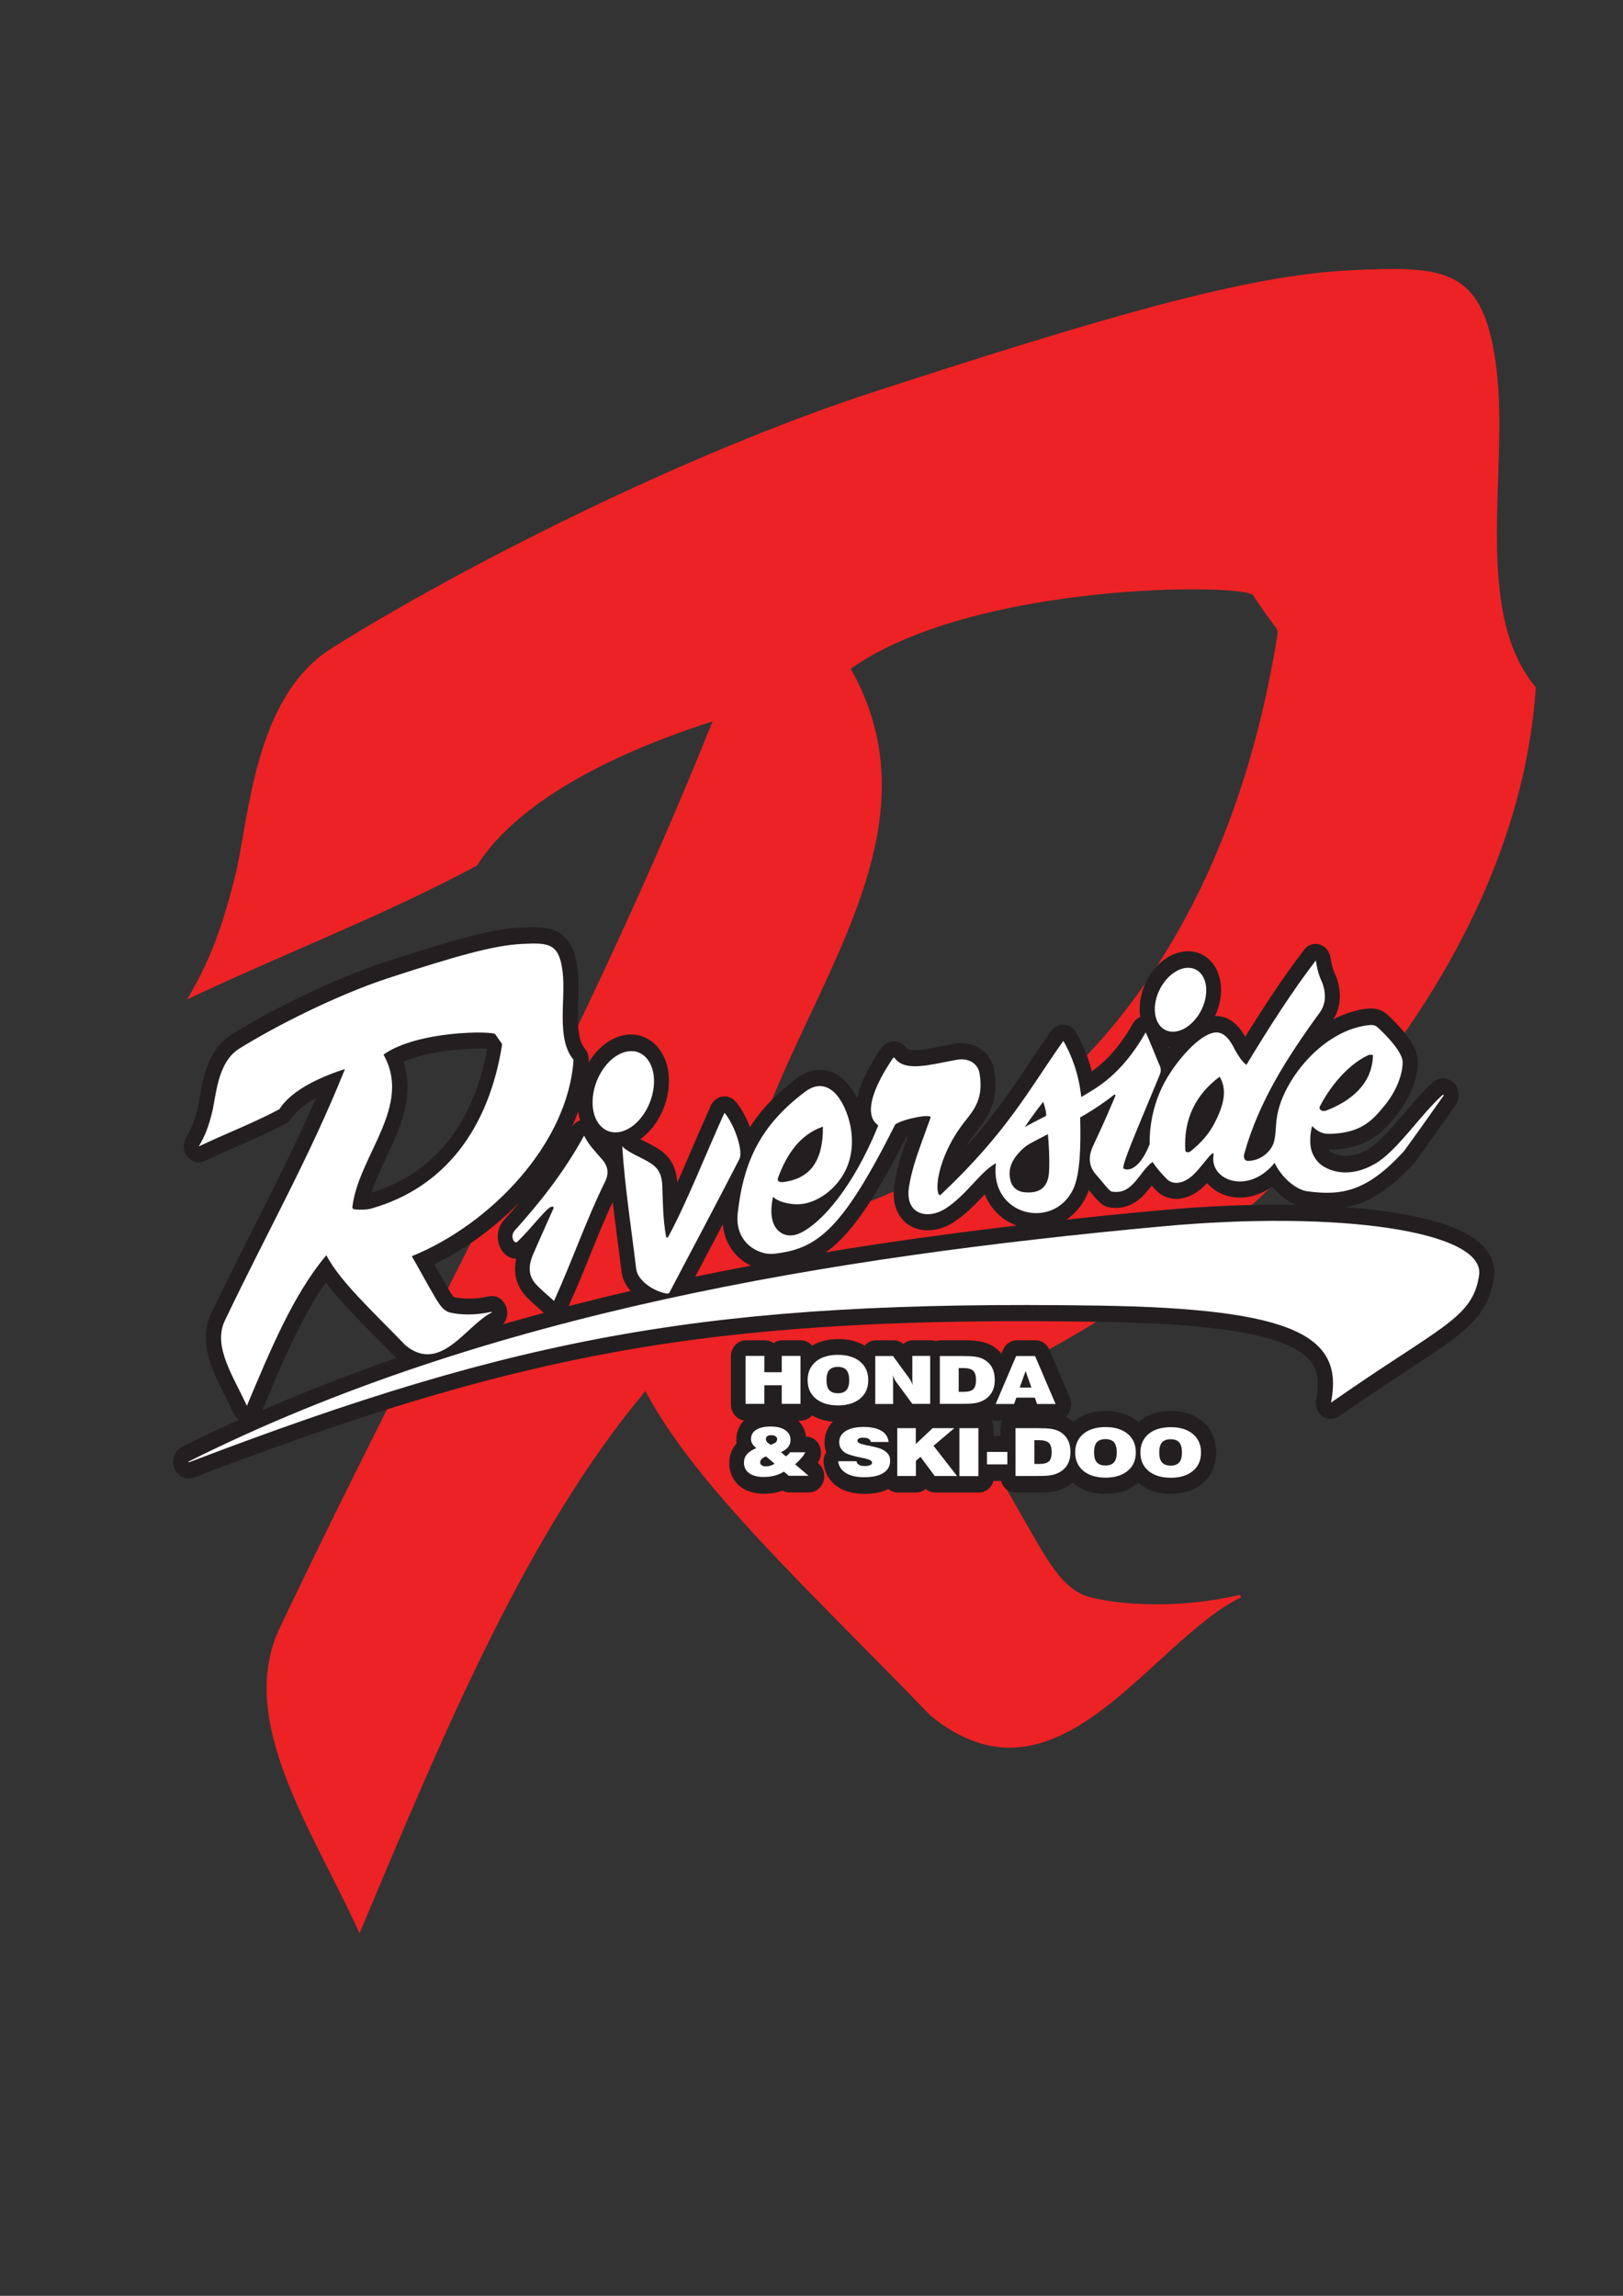 <svg xmlns="http://www.w3.org/2000/svg" xml:space="preserve" id="svg1" version="1.1" viewBox="0 0 210 297" height="297mm" width="210mm"><rect x="0" y="0" width="210" height="297" fill="#333333" stroke="none"/><defs id="defs1"><style id="style1">.cls-1{fill:#fff;}.cls-2{fill:#231f20;}.cls-2,.cls-3{fill-rule:evenodd;}.cls-3{fill:#ed2224;}.cls-4{fill:none;stroke:#ec008c;stroke-width:1.07px;}</style></defs><g id="layer1"><g transform="matrix(1.318,0,0,1.416,18.643,30.88)" id="g1"><path id="path1" d="M 4.23,69.5 C 6.55,65.84 7.69,62.81 8.89,58.41 10.34,53.11 10.69,41.92 18.44,37.4 31.13,29.99 53.16,19.59 71.69,13.98 94.6,7.05 108.34,3.32 118.52,2.88 c 9.33,-0.4 13.1,-0.26 14.28,9.27 1.14,9.17 -2.39,21.95 3.83,28.84 -1.95,27.77 -29.61,54.27 -57.17,64.62 2.42,3.92 4.33,7.22 5.96,9.85 3.1,4.99 4.55,8.01 7.59,8.69 3.03,0.68 8.63,1.04 14.5,-0.24 0.1,-0.02 0.21,0.2 0.17,0.22 -9,4.11 -18.06,20.29 -30.5,10.78 C 65.48,123.61 54.15,114 49.22,105.28 37.53,118.25 29.41,136.52 21.15,154.82 16.57,145.4 8.97,135.4 13.34,126.87 28.47,97.33 43.38,72.97 55.81,44.1 43.31,47.83 35.89,52.56 32.68,57.27 23.93,61.68 13.17,65.53 4.21,69.51 Z m 54.19,19.58 c -0.14,0.69 -0.05,1.1 1.19,1.14 1.52,0.06 3.54,0.19 5.64,-0.37 26.28,-7.02 41.42,-26.83 46.02,-53.71 0.05,-0.22 -0.03,-0.44 -0.18,-0.64 -0.78,-0.95 -1.52,-1.93 -2.23,-2.94 -1.14,-1.08 -27.44,-1.2 -39.49,6.73 10.3,16.89 -8.56,32.97 -10.95,49.8 z" class="cls-3"></path><path id="path2" d="m 131.47,92.06 c -0.31,-0.3 -0.65,-0.56 -1.01,-0.79 -0.96,-0.59 -2.15,-1.04 -3.25,-1.36 -2.91,-0.82 -6.21,-1.21 -9.22,-1.43 0.56,-0.1 1.16,-0.27 1.69,-0.47 0.97,-0.38 1.88,-0.9 2.71,-1.53 0.83,-0.63 1.62,-1.33 2.34,-2.08 0.04,-0.04 0.07,-0.08 0.1,-0.12 1.32,-1.7 2.63,-3.4 3.92,-5.12 0.29,-0.39 0.38,-0.9 0.24,-1.37 -0.26,-0.81 -1.13,-1.26 -1.94,-1.01 -0.22,0.07 -0.42,0.18 -0.58,0.34 -0.5,0.43 -0.98,0.89 -1.44,1.37 -0.49,0.5 -0.96,1.02 -1.43,1.53 -0.52,0.57 -1.05,1.14 -1.6,1.68 -1.04,1.04 -2.07,1.86 -3.55,2.07 -0.64,0.09 -1.4,0 -1.98,-0.36 -0.08,-0.05 -0.15,-0.11 -0.21,-0.18 0.34,0 0.77,-0.03 1.13,-0.06 1.66,-0.16 3.13,-0.7 4.38,-1.85 0.42,-0.39 0.82,-0.81 1.19,-1.25 0.84,-0.98 1.45,-2.02 1.82,-3.23 0.18,-0.55 0.26,-1.13 0.25,-1.71 0,-0.34 -0.09,-0.68 -0.23,-0.99 -0.09,-0.21 -0.2,-0.42 -0.32,-0.62 -0.21,-0.33 -0.45,-0.65 -0.71,-0.95 -0.53,-0.6 -1.1,-1.16 -1.71,-1.68 -0.36,-0.31 -0.83,-0.51 -1.31,-0.55 -1.2,-0.09 -2.87,0.43 -3.99,0.97 0.62,-0.95 0.76,-2.02 0.52,-3.08 -0.08,-0.39 -0.21,-0.76 -0.39,-1.11 -0.21,-0.42 -0.34,-0.96 -0.42,-1.44 -0.13,-0.81 -0.88,-1.36 -1.69,-1.23 -0.36,0.06 -0.68,0.24 -0.91,0.53 -2.11,2.58 -3.93,5.17 -5.77,7.93 -0.66,-1.08 -1.62,-1.95 -2.97,-1.89 0.63,-1.25 0.84,-2.74 0.25,-4.06 -0.53,-1.19 -1.73,-1.93 -3.03,-1.86 -1.11,0.05 -2.12,0.58 -2.9,1.35 -1.07,1.05 -1.74,2.52 -1.71,4.03 0,0.21 0.02,0.42 0.06,0.63 -0.32,0.12 -0.58,0.34 -0.75,0.63 -0.62,1.04 -1.36,2 -2.21,2.86 -0.54,0.55 -1.16,1.05 -1.8,1.48 -0.35,-1.29 -0.86,-2.46 -1.57,-3.59 -0.44,-0.69 -1.35,-0.89 -2.04,-0.46 -0.15,0.1 -0.28,0.22 -0.39,0.36 -0.74,0.97 -1.46,1.96 -2.16,2.96 -0.98,1.39 -2,2.75 -3.06,4.08 -0.93,1.16 -2.06,2.43 -3.1,3.49 0.28,-0.44 0.59,-0.86 0.92,-1.26 0.69,-0.81 1.21,-1.44 1.58,-2.38 0.42,-1.05 0.44,-2.18 0.24,-3.28 -0.34,-1.88 -2.15,-2.74 -3.9,-2.45 -0.44,0.07 -0.89,0.15 -1.33,0.24 -0.55,0.11 -1.11,0.2 -1.67,0.28 -0.41,0.06 -0.83,0.07 -1.24,0.04 -0.13,-0.01 -0.39,-0.07 -0.46,-0.16 -0.71,-0.87 -1.93,-0.81 -2.57,0.09 -0.9,1.25 -1.96,2.95 -2.29,4.5 -0.1,-0.19 -0.21,-0.37 -0.33,-0.55 -1.31,-2.07 -3.54,-2.74 -5.66,-1.24 -1.76,1.24 -3.31,2.64 -4.53,4.42 -0.14,-0.35 -0.3,-0.68 -0.48,-1.01 -0.23,-0.43 -0.51,-0.84 -0.82,-1.22 -0.1,-0.11 -0.21,-0.22 -0.33,-0.3 -0.66,-0.48 -1.59,-0.33 -2.07,0.33 -0.05,0.07 -0.1,0.15 -0.14,0.23 v 0 c -0.85,1.77 -1.68,3.54 -2.49,5.32 -0.26,0.57 -0.53,1.14 -0.8,1.7 -0.03,-0.5 -0.15,-0.99 -0.35,-1.45 -0.28,-0.64 -0.82,-1.21 -1.42,-1.56 -0.46,-0.27 -0.93,-0.51 -1.41,-0.73 -0.15,-0.07 -0.29,-0.14 -0.44,-0.21 0.48,-0.33 0.91,-0.73 1.28,-1.18 1.11,-1.37 1.71,-3.18 1.46,-4.94 -0.08,-0.61 -0.29,-1.2 -0.62,-1.73 -0.75,-1.25 -2.2,-1.91 -3.64,-1.67 -1.27,0.21 -2.36,0.96 -3.16,1.95 -0.15,0.18 -0.28,0.36 -0.41,0.56 0,-0.05 0,-0.11 0.01,-0.16 0.03,-0.39 -0.1,-0.79 -0.36,-1.08 -0.24,-0.27 -0.41,-0.6 -0.5,-0.95 -0.13,-0.53 -0.2,-1.08 -0.2,-1.62 0,-0.61 0,-1.21 0.03,-1.82 0.02,-0.42 0.03,-0.85 0.03,-1.27 0,-0.51 -0.02,-1.03 -0.08,-1.54 -0.26,-2.4 -1.34,-3.83 -3.83,-3.91 -0.56,-0.02 -1.13,0 -1.69,0.02 -1.13,0.06 -2.26,0.21 -3.37,0.44 -1.13,0.23 -2.26,0.49 -3.37,0.79 -2.22,0.6 -4.43,1.24 -6.62,1.91 -3.66,1.12 -7.41,2.71 -10.85,4.38 -1.44,0.7 -2.86,1.45 -4.25,2.26 -2.03,1.17 -2.72,3.42 -3.1,5.58 C 5.42,78.68 5.34,79.07 5.25,79.46 5.13,79.92 4.98,80.36 4.81,80.8 4.63,81.25 4.4,81.69 4.14,82.1 3.7,82.79 3.9,83.7 4.58,84.14 5,84.41 5.52,84.45 5.97,84.25 7.01,83.8 8.05,83.36 9.1,82.94 9.86,82.63 10.62,82.32 11.38,82 c 0.87,-0.37 1.72,-0.76 2.56,-1.18 0.22,-0.11 0.4,-0.27 0.54,-0.46 0.26,-0.36 0.57,-0.68 0.93,-0.94 0.44,-0.33 0.91,-0.62 1.4,-0.87 0.02,-0.01 0.04,-0.02 0.07,-0.03 -2.13,4.54 -5.11,9.95 -7.44,14.25 -0.97,1.79 -1.92,3.59 -2.85,5.4 -0.81,1.6 -0.59,3.32 0.06,4.92 0.34,0.83 0.73,1.63 1.17,2.41 0.32,0.58 0.63,1.17 0.93,1.77 0.13,0.26 0.33,0.47 0.58,0.62 -1.88,0.8 -3.75,1.62 -5.61,2.49 -0.6,0.28 -0.95,0.91 -0.85,1.57 0.13,0.96 1.1,1.55 2.01,1.23 3.01,-1.07 6.03,-2.11 9.07,-3.12 10.69,-3.55 21.25,-6.49 32.37,-8.36 3.56,-0.6 7.15,-1.09 10.74,-1.47 12.05,-1.28 24.39,-1.45 36.48,-1.28 2.2,0.03 4.41,0.1 6.61,0.21 3.21,0.17 7.35,0.52 10.51,1.39 0.49,0.14 0.98,0.3 1.46,0.49 1.1,0.43 2.45,1.15 2.9,2.35 0.13,0.36 0.2,0.75 0.2,1.14 0,0.5 -0.05,1 -0.16,1.49 -0.18,0.8 0.32,1.59 1.12,1.77 0.39,0.09 0.8,0.01 1.13,-0.2 2.61,-1.7 5.4,-3.4 8.09,-5.05 0.63,-0.38 1.25,-0.77 1.87,-1.17 0.75,-0.47 1.48,-0.98 2.18,-1.53 0.33,-0.26 0.64,-0.53 0.94,-0.82 1.2,-1.16 1.87,-2.45 2.12,-4.1 0.17,-1.1 -0.26,-2.11 -1.04,-2.86 M 100.65,73.9 c 0,0 -0.04,0.04 -0.06,0.07 -0.01,-0.03 -0.02,-0.05 -0.03,-0.08 0.03,0 0.06,0 0.09,0 m 12.5,14.38 c -4.49,-0.08 -9.05,0.12 -13.55,0.51 -3.02,0.25 -6.04,0.54 -9.05,0.84 0.82,-0.51 1.48,-1.24 1.93,-2.09 0.1,-0.2 0.19,-0.4 0.27,-0.61 l 0.55,0.61 c 0.13,0.15 0.28,0.29 0.43,0.43 0.26,0.25 0.6,0.46 0.95,0.52 0.57,0.11 1.16,0.09 1.72,-0.07 0.02,0 0.03,0 0.05,-0.01 0.61,-0.19 1.16,-0.52 1.62,-0.96 0.3,-0.29 0.58,-0.6 0.85,-0.93 0.16,0.17 0.33,0.33 0.5,0.49 0.69,0.63 1.64,0.85 2.55,0.66 0.72,-0.15 1.38,-0.5 1.94,-0.97 0.15,-0.13 0.3,-0.27 0.44,-0.41 0.05,0.06 0.1,0.11 0.16,0.16 1.45,1.38 3.7,1.46 5.43,0.62 0.27,-0.13 0.54,-0.28 0.79,-0.45 0.66,0.71 1.52,1.35 2.43,1.67 m -38.11,1.81 c 0.35,0.22 0.75,0.37 1.16,0.44 1.11,0.2 2.3,-0.09 3.26,-0.67 0.55,-0.34 1.07,-0.72 1.56,-1.14 0.5,-0.44 0.99,-0.9 1.46,-1.38 l 0.04,-0.04 c 0.57,1.36 1.73,2.38 3.12,2.86 -6.5,0.72 -12.41,1.47 -18.72,2.44 0.4,-0.26 0.78,-0.55 1.14,-0.87 0.6,-0.53 1.15,-1.1 1.66,-1.71 0.52,-0.62 1,-1.26 1.46,-1.92 0.48,-0.69 0.94,-1.4 1.38,-2.11 0.79,-1.29 1.54,-2.6 2.26,-3.93 0.05,-0.02 0.1,-0.03 0.15,-0.05 -0.32,0.8 -0.61,1.61 -0.86,2.43 -0.2,0.65 -0.35,1.3 -0.46,1.97 -0.26,1.46 0.15,2.92 1.41,3.7 m -15.49,3.71 c -1.83,0.32 -3.65,0.66 -5.47,1.01 0.9,-1.59 1.8,-3.19 2.7,-4.78 0.12,1.17 0.6,1.92 0.91,2.33 0.45,0.58 1.03,1.05 1.7,1.37 0.05,0.03 0.11,0.05 0.16,0.08 m -11.81,2.3 c -2.05,0.44 -4.05,0.9 -6.09,1.39 0.73,-1.53 1.43,-3.08 2.1,-4.64 0.63,-1.46 1.48,-3.39 2.22,-4.87 0.02,0.12 0.37,2.7 0.42,3.07 0.16,1.1 0.31,2.21 0.45,3.31 0.08,0.58 0.37,1.15 0.75,1.59 0.05,0.06 0.1,0.11 0.15,0.16 M 42.81,80.55 c -0.34,0.1 -0.63,0.32 -0.82,0.61 0.23,-0.47 0.44,-0.94 0.63,-1.43 0.04,0.28 0.11,0.55 0.2,0.82 M 25.46,75.2 c 2.27,-0.94 5.59,-1.21 7.43,-1.21 0.34,0 0.6,0 0.79,0.02 -0.96,4.94 -3.74,10.98 -11.36,13.14 0.35,-1.01 0.87,-2.05 1.42,-3.13 1.35,-2.68 2.86,-5.66 1.73,-8.82 m -10.81,25.35 c 0.87,-1.69 2,-3.64 3.18,-5.2 1.22,1.53 3.18,3.39 4.66,4.77 0.73,0.69 1.46,1.38 2.19,2.08 0.02,0.02 0.05,0.04 0.07,0.06 -4.39,1.42 -8.87,3.03 -13.16,4.77 2.09,-4.63 2.74,-5.85 3.06,-6.48 m 20.46,-3.59 c -0.35,-0.31 -0.84,-0.43 -1.3,-0.33 -1.12,0.24 -2.27,0.28 -3.39,0.07 -0.1,-0.09 -0.19,-0.2 -0.27,-0.31 -0.31,-0.47 -0.61,-0.95 -0.9,-1.43 -0.26,-0.42 -0.51,-0.84 -0.77,-1.26 3.07,-1.39 5.95,-3.36 8.4,-5.7 -0.49,0.54 -0.99,1.08 -1.51,1.6 -0.79,0.79 -0.88,2.03 -0.21,2.9 0.33,0.42 0.83,0.69 1.36,0.7 -0.3,1.25 0,2.47 0.93,3.39 0.34,0.34 0.7,0.66 1.08,0.97 0.24,0.19 0.47,0.38 0.7,0.58 -1.34,0.34 -2.68,0.68 -4.01,1.04 0.62,-0.63 0.55,-1.63 -0.12,-2.21" class="cls-2"></path><path id="path3" d="m 84.07,109.39 h -0.68 v -0.69 c 0,-0.28 -0.08,-0.55 -0.23,-0.79 0.15,0.05 0.3,0.07 0.46,0.07 h 0.63 c -0.12,0.22 -0.18,0.46 -0.18,0.71 v 0.69 z m -0.74,4.1 h 0.8 c 0.18,0.63 0.76,1.06 1.42,1.06 h 1.87 c 0.49,0 0.98,0 1.47,-0.05 0.69,-0.05 1.36,-0.26 1.95,-0.63 0.11,-0.07 0.22,-0.15 0.33,-0.24 0.91,0.77 2.06,1.04 3.22,1.04 1.17,0 2.3,-0.27 3.2,-1.03 0.91,0.76 2.05,1.03 3.21,1.03 0.47,0 0.93,-0.05 1.39,-0.15 1.12,-0.25 2.19,-0.96 2.7,-2.02 0.24,-0.51 0.36,-1.06 0.36,-1.62 0,-1.15 -0.49,-2.19 -1.38,-2.86 -0.89,-0.67 -1.96,-0.92 -3.06,-0.92 -1.17,0 -2.3,0.27 -3.2,1.03 -0.91,-0.76 -2.04,-1.03 -3.2,-1.03 -1.17,0 -2.29,0.27 -3.18,1.01 -0.23,-0.19 -0.48,-0.35 -0.75,-0.48 0.51,-0.43 0.68,-1.15 0.4,-1.75 l -2.01,-4.38 c -0.24,-0.53 -0.77,-0.86 -1.34,-0.86 h -1.86 c -0.58,0 -1.1,0.34 -1.34,0.86 l -0.16,0.36 c -1.02,-1.12 -2.35,-1.23 -3.77,-1.22 h -2.21 c -0.16,0 -0.32,0.03 -0.48,0.08 -0.15,-0.05 -0.32,-0.08 -0.48,-0.08 h -1.75 c -0.35,0 -0.68,0.12 -0.95,0.34 -0.27,-0.22 -0.6,-0.34 -0.95,-0.34 h -1.74 c -0.42,0 -0.82,0.18 -1.1,0.49 -0.78,-0.44 -1.69,-0.6 -2.58,-0.6 -0.89,0 -1.79,0.16 -2.58,0.6 -0.28,-0.31 -0.68,-0.49 -1.1,-0.49 h -1.84 c -0.31,0 -0.6,0.1 -0.85,0.27 -0.25,-0.18 -0.55,-0.27 -0.86,-0.27 h -1.84 c -0.82,0 -1.48,0.66 -1.48,1.48 v 4.38 c 0,0.74 0.55,1.37 1.28,1.46 -0.57,0.55 -0.84,1.32 -0.72,2.1 -0.48,0.49 -0.72,1.13 -0.72,1.81 0,1.38 0.96,2.4 2.35,2.68 0.35,0.07 0.71,0.11 1.07,0.11 0.61,0 1.21,-0.08 1.8,-0.28 0.21,0.1 0.43,0.16 0.66,0.16 h 1.96 c 0.82,0 1.48,-0.66 1.48,-1.48 0,-0.45 -0.21,-0.88 -0.56,-1.16 l -0.07,-0.06 c 0.04,-0.06 0.08,-0.12 0.11,-0.18 0.41,-0.7 0.18,-1.61 -0.52,-2.02 -0.23,-0.13 -0.48,-0.2 -0.74,-0.2 -0.08,-0.57 -0.35,-1.07 -0.77,-1.46 h 0.27 c 0.42,0 0.81,-0.18 1.09,-0.48 0.63,0.35 1.33,0.52 2.04,0.58 -0.54,0.51 -0.82,1.17 -0.82,1.9 0,0.3 0.05,0.61 0.16,0.89 -0.2,0.29 -0.29,0.64 -0.25,0.99 0.05,0.46 0.21,0.92 0.47,1.3 0.8,1.17 2.22,1.52 3.55,1.51 0.84,0 1.6,-0.09 2.34,-0.44 0.26,0.2 0.58,0.32 0.91,0.32 h 1.82 c 0.34,0 0.66,-0.12 0.93,-0.33 0.26,0.21 0.59,0.33 0.93,0.33 h 2.19 c 0,0 0.08,0 0.12,0 0.04,0 0.08,0 0.12,0 h 1.87 c 0.66,0 1.24,-0.43 1.42,-1.06" class="cls-2"></path><path id="path4" d="m 97.81,110.89 c 0,-0.71 0.27,-1.27 0.8,-1.69 0.53,-0.41 1.26,-0.62 2.18,-0.62 0.92,0 1.64,0.21 2.17,0.62 0.53,0.41 0.8,0.97 0.8,1.69 0,0.72 -0.26,1.27 -0.8,1.69 -0.53,0.41 -1.25,0.62 -2.17,0.62 -0.92,0 -1.64,-0.21 -2.18,-0.62 -0.53,-0.41 -0.8,-0.97 -0.8,-1.69 m 1.85,0 c 0,0.42 0.09,0.72 0.27,0.91 0.18,0.19 0.46,0.29 0.85,0.29 0.39,0 0.66,-0.1 0.84,-0.29 0.18,-0.19 0.27,-0.5 0.27,-0.91 0,-0.41 -0.09,-0.72 -0.27,-0.92 -0.18,-0.19 -0.46,-0.29 -0.84,-0.29 -0.38,0 -0.67,0.1 -0.85,0.29 -0.18,0.2 -0.27,0.5 -0.27,0.91 m -8.25,0 c 0,-0.71 0.27,-1.27 0.8,-1.69 0.53,-0.41 1.26,-0.62 2.18,-0.62 0.92,0 1.64,0.21 2.17,0.62 0.53,0.41 0.8,0.97 0.8,1.69 0,0.72 -0.26,1.27 -0.8,1.69 -0.53,0.41 -1.25,0.62 -2.17,0.62 -0.92,0 -1.64,-0.21 -2.18,-0.62 -0.53,-0.41 -0.8,-0.97 -0.8,-1.69 m 1.85,0 c 0,0.42 0.09,0.72 0.27,0.91 0.18,0.19 0.46,0.29 0.85,0.29 0.39,0 0.66,-0.1 0.84,-0.29 0.18,-0.19 0.27,-0.5 0.27,-0.91 0,-0.41 -0.09,-0.72 -0.27,-0.92 -0.18,-0.19 -0.46,-0.29 -0.84,-0.29 -0.38,0 -0.67,0.1 -0.85,0.29 -0.18,0.2 -0.27,0.5 -0.27,0.91 m -7.71,2.18 v -4.38 h 2.22 c 0.57,0 0.98,0.02 1.26,0.06 0.28,0.04 0.52,0.1 0.72,0.19 0.4,0.18 0.69,0.43 0.89,0.75 0.2,0.32 0.3,0.72 0.3,1.19 0,0.5 -0.12,0.91 -0.37,1.25 -0.25,0.34 -0.61,0.59 -1.09,0.75 -0.19,0.07 -0.42,0.11 -0.7,0.14 -0.28,0.03 -0.73,0.04 -1.35,0.04 h -1.88 z m 1.84,-1.11 h 0.49 c 0.46,0 0.77,-0.08 0.95,-0.24 0.18,-0.16 0.27,-0.44 0.27,-0.84 0,-0.4 -0.09,-0.67 -0.27,-0.84 -0.18,-0.16 -0.49,-0.25 -0.92,-0.25 H 87.4 v 2.16 z m -4.64,-1.1 h 2 v 1.14 h -2 z m -2.71,-2.17 h 1.87 v 4.38 h -1.87 z m -6.1,4.38 v -4.38 h 1.82 v 1.45 l 1.65,-1.45 h 2.13 l -2.04,1.61 2.31,2.76 h -2.19 l -1.4,-1.75 -0.45,0.36 v 1.39 h -1.82 z m -5.8,-1.36 h 1.79 c 0.05,0.16 0.14,0.27 0.27,0.34 0.13,0.07 0.32,0.1 0.58,0.1 0.21,0 0.38,-0.03 0.51,-0.09 0.12,-0.06 0.18,-0.13 0.18,-0.23 0,-0.16 -0.26,-0.29 -0.77,-0.39 -0.1,-0.02 -0.18,-0.03 -0.24,-0.04 -0.42,-0.08 -0.76,-0.16 -1.01,-0.23 -0.25,-0.07 -0.43,-0.13 -0.55,-0.19 -0.22,-0.12 -0.38,-0.26 -0.49,-0.43 -0.11,-0.17 -0.17,-0.36 -0.17,-0.58 0,-0.43 0.21,-0.77 0.64,-1.02 0.43,-0.25 1.01,-0.37 1.76,-0.37 0.75,0 1.31,0.12 1.74,0.35 0.42,0.24 0.66,0.58 0.71,1.02 h -1.74 c -0.03,-0.13 -0.1,-0.23 -0.22,-0.29 -0.12,-0.06 -0.29,-0.1 -0.52,-0.1 -0.2,0 -0.34,0.02 -0.44,0.07 -0.1,0.05 -0.14,0.12 -0.14,0.23 0,0.14 0.25,0.27 0.75,0.36 0.04,0.01 0.08,0.02 0.1,0.02 0.07,0.01 0.18,0.03 0.33,0.06 0.67,0.13 1.1,0.25 1.3,0.35 0.25,0.13 0.44,0.28 0.56,0.44 0.12,0.16 0.17,0.36 0.17,0.58 0,0.48 -0.22,0.85 -0.66,1.11 -0.44,0.26 -1.07,0.39 -1.9,0.39 -0.76,0 -1.36,-0.13 -1.8,-0.39 -0.44,-0.26 -0.69,-0.62 -0.75,-1.1 m -4.84,1.36 -0.48,-0.38 c -0.29,0.17 -0.59,0.29 -0.92,0.37 -0.33,0.08 -0.68,0.12 -1.07,0.12 -0.61,0 -1.09,-0.12 -1.42,-0.35 -0.34,-0.23 -0.51,-0.55 -0.51,-0.96 0,-0.3 0.1,-0.56 0.29,-0.77 0.2,-0.21 0.51,-0.4 0.93,-0.56 -0.18,-0.12 -0.31,-0.25 -0.4,-0.39 -0.09,-0.14 -0.13,-0.29 -0.13,-0.44 0,-0.36 0.17,-0.64 0.51,-0.84 0.34,-0.2 0.81,-0.3 1.42,-0.3 0.61,0 1.09,0.11 1.43,0.33 0.35,0.22 0.52,0.52 0.52,0.91 0,0.24 -0.08,0.45 -0.23,0.63 -0.15,0.18 -0.39,0.34 -0.71,0.47 l 0.49,0.39 c 0.07,-0.05 0.14,-0.1 0.21,-0.16 0.07,-0.06 0.13,-0.14 0.2,-0.22 h 1.5 c -0.12,0.2 -0.26,0.39 -0.43,0.57 -0.17,0.18 -0.36,0.36 -0.58,0.53 l 1.32,1.05 h -1.96 z m -1.4,-1.11 -0.83,-0.66 c -0.19,0.07 -0.34,0.15 -0.43,0.24 -0.1,0.09 -0.15,0.19 -0.15,0.3 0,0.11 0.05,0.2 0.15,0.27 0.1,0.07 0.24,0.1 0.42,0.1 0.14,0 0.29,-0.02 0.43,-0.06 0.14,-0.04 0.28,-0.1 0.41,-0.18 m -0.37,-1.74 c 0.22,-0.06 0.38,-0.13 0.48,-0.21 0.1,-0.08 0.15,-0.18 0.15,-0.29 0,-0.11 -0.05,-0.2 -0.16,-0.27 -0.11,-0.07 -0.25,-0.1 -0.42,-0.1 -0.17,0 -0.3,0.03 -0.39,0.09 -0.09,0.06 -0.14,0.15 -0.14,0.26 0,0.1 0.04,0.18 0.11,0.27 0.08,0.08 0.2,0.17 0.37,0.25 m 22.08,-3.72 2.01,-4.38 h 1.86 l 2.01,4.38 h -1.82 l -0.21,-0.58 h -1.82 l -0.22,0.58 h -1.8 z m 2.36,-1.5 h 1.15 l -0.57,-1.51 z m -7.84,1.5 v -4.38 h 2.22 c 0.56,0 0.98,0.02 1.26,0.06 0.28,0.04 0.51,0.1 0.72,0.19 0.4,0.18 0.69,0.43 0.89,0.75 0.2,0.32 0.3,0.72 0.3,1.19 0,0.5 -0.12,0.91 -0.37,1.25 -0.25,0.34 -0.61,0.59 -1.09,0.75 -0.19,0.07 -0.42,0.11 -0.7,0.14 -0.28,0.03 -0.73,0.04 -1.35,0.04 h -1.88 z m 1.84,-1.11 h 0.49 c 0.46,0 0.77,-0.08 0.95,-0.24 0.18,-0.16 0.27,-0.44 0.27,-0.84 0,-0.4 -0.09,-0.67 -0.27,-0.84 -0.18,-0.16 -0.49,-0.25 -0.92,-0.25 h -0.51 v 2.16 z m -8.18,1.11 v -4.38 h 1.74 l 1.6,2.04 c 0.05,0.06 0.1,0.14 0.16,0.24 0.06,0.1 0.11,0.23 0.18,0.38 -0.02,-0.08 -0.03,-0.16 -0.03,-0.26 0,-0.09 -0.01,-0.21 -0.01,-0.34 v -2.07 h 1.75 v 4.38 h -1.75 l -1.6,-2.02 c -0.05,-0.06 -0.1,-0.14 -0.16,-0.25 -0.06,-0.11 -0.12,-0.23 -0.18,-0.37 0.02,0.08 0.03,0.16 0.04,0.24 0,0.08 0.01,0.2 0.01,0.36 v 2.05 h -1.74 z m -6.64,-2.18 c 0,-0.71 0.27,-1.27 0.8,-1.69 0.53,-0.41 1.26,-0.62 2.18,-0.62 0.92,0 1.64,0.21 2.17,0.62 0.53,0.41 0.8,0.97 0.8,1.69 0,0.72 -0.26,1.27 -0.8,1.69 -0.53,0.41 -1.25,0.62 -2.17,0.62 -0.92,0 -1.64,-0.21 -2.18,-0.62 -0.53,-0.41 -0.8,-0.97 -0.8,-1.69 m 1.85,0 c 0,0.42 0.09,0.72 0.27,0.91 0.18,0.19 0.46,0.29 0.85,0.29 0.39,0 0.66,-0.1 0.84,-0.29 0.18,-0.19 0.27,-0.5 0.27,-0.91 0,-0.41 -0.09,-0.72 -0.27,-0.92 -0.18,-0.19 -0.46,-0.29 -0.84,-0.29 -0.38,0 -0.67,0.1 -0.85,0.29 -0.18,0.2 -0.27,0.5 -0.27,0.91 m -7.94,2.18 v -4.38 h 1.84 v 1.49 h 1.71 v -1.49 h 1.84 v 4.38 H 62.6 v -1.7 h -1.71 v 1.7 z" class="cls-1"></path><path id="path5" d="m 83.61,84.48 c -1.51,0.74 -2.82,2.85 -4.92,4.12 -1.73,1.04 -4.02,0.59 -3.6,-1.95 0.35,-2.08 1.16,-3.81 2.11,-6.33 0.28,-0.42 -2.53,0.04 -3.45,0.59 -5.23,9.67 -7.64,11.4 -11.96,11.83 -1.4,0.14 -3.85,-0.96 -3.51,-3.73 0.58,-4.8 2.31,-8.05 6.58,-11.05 0.8,-0.57 1.71,-0.8 2.66,-0.15 1.37,0.93 2.83,4.45 1.35,7.29 -0.93,1.77 -2.81,3.01 -4.52,3.11 -0.75,0.04 -2,-0.13 -2.61,-0.68 -0.25,1.12 -0.21,2 0.14,2.62 0.48,0.85 1.46,1.17 2.54,0.69 2.1,-0.92 5.21,-4.21 7.66,-9.83 -1.24,-0.79 -0.95,-2.81 1.34,-6.01 0.1,-0.14 0.17,-0.26 0.28,-0.13 1.05,1.33 3.67,0.53 6.11,0.14 1.03,-0.17 2.03,0.26 2.21,1.26 0.42,2.32 -0.57,3.34 -1.49,4.43 -2.37,2.81 -2.91,5.8 -2.54,6.56 0.07,0.15 0.14,0.15 0.27,0.04 6.51,-5.72 8.63,-9.6 11.98,-14.01 0.83,1.28 1.55,3.14 1.76,5.13 1.53,-0.86 3.91,-1.97 6.33,-5.91 0.4,0.79 0.91,2.01 1.28,2.84 0.08,0.18 0.33,0.47 0.11,1.01 -1.97,4.46 -3.83,8.37 -3.56,8.59 0.14,0.12 1.4,0.49 2.56,-2.22 -0.04,-1.93 0.48,-3.96 1.46,-5.65 1.09,-1.88 3.37,-4.4 4.97,-4.56 0.94,-0.09 1.54,0.84 1.88,1.47 0.39,0.7 0.9,1.34 1.19,1.48 2.28,-3.51 4.53,-6.76 6.81,-9.53 0.3,1.78 0.64,1.74 0.82,2.64 0.15,0.73 0.1,1.43 -0.45,2.14 -3.16,4.04 -5.97,8.12 -7.39,12.87 -0.12,0.4 0.06,0.65 0.33,0.66 0.93,0.02 2.07,-0.53 2.52,-1.56 0.33,-0.89 0.15,-1.77 0.48,-3.02 0.81,-3.1 4.39,-7.24 8.7,-7.8 0.37,-0.04 0.73,-0.1 1.06,0.18 0.73,0.62 2.41,2.19 2.45,3.13 0.04,1.12 -0.63,2.72 -1.72,3.96 -0.99,1.12 -2.02,2.35 -4.59,2.59 -1.1,0.1 -1.73,0.14 -2.57,-0.66 -0.13,0.37 -0.37,1.68 0.05,2.52 0.2,0.42 0.51,0.82 0.97,1.11 0.81,0.5 2.69,1.16 5.2,-0.21 2.12,-1.16 4.4,-4.43 6.58,-6.26 0.05,-0.05 0.14,0 0.11,0.05 -1.47,1.92 -2.35,3.12 -3.91,5.1 -3.52,3.57 -5.96,4.11 -9.53,3.64 -0.67,-0.09 -2.1,-0.76 -3.08,-2.44 -0.02,-0.05 -0.04,-0.11 -0.06,-0.16 -2.6,2.97 -6.35,1.62 -6.02,-0.62 0.05,-0.35 -0.07,-0.29 -0.28,-0.09 -0.4,0.37 -1.15,1.36 -1.75,1.86 -1.05,0.88 -2.02,0.82 -2.53,0.35 -0.51,-0.47 -1.01,-1 -1.42,-1.58 -1.36,0.95 -1.94,3.07 -4.03,2.71 -0.25,-0.07 -0.94,-0.96 -1.5,-1.53 -0.7,-0.72 -0.84,-1.6 -0.29,-2.67 0.71,-1.4 1.48,-2.99 2.15,-4.49 0.09,-0.21 -0.05,-0.21 -0.26,-0.04 -0.57,0.44 -1.83,1.25 -3.17,1.96 0.07,2.56 0.01,5.23 -0.71,6.6 -1.98,3.74 -8.2,2.36 -7.56,-2.38 m 18.81,-17.89 c -1.34,0.04 -2.74,1.38 -3.12,2.99 -0.38,1.61 0.4,2.89 1.74,2.85 1.34,-0.04 2.74,-1.38 3.12,-2.99 0.38,-1.61 -0.4,-2.89 -1.74,-2.85 m -54.97,7.64 c -1.64,0.24 -3.18,2.1 -3.41,4.13 -0.24,2.03 0.91,3.48 2.56,3.24 1.65,-0.24 3.18,-2.1 3.41,-4.13 0.24,-2.03 -0.91,-3.49 -2.56,-3.24 m 0.86,19.93 c 0.12,0.93 1.58,1.97 2.96,2.19 0.09,0.01 0.23,0 0.27,-0.07 2.33,-4.12 4.59,-8.07 6.88,-12.21 0.39,-0.7 -0.41,-3 -1.4,-4.17 -0.02,-0.02 -0.06,-0.06 -0.07,-0.05 -1.83,3.75 -3.69,8.18 -5.48,11.26 -0.13,0.22 -0.23,0.14 -0.26,-0.04 -0.29,-1.52 -0.3,-3.07 -0.36,-4.6 -0.04,-0.93 -0.33,-1.51 -1.05,-1.97 -0.91,-0.58 -2.17,-0.94 -2.88,-1.6 0.28,3.92 0.89,7.44 1.38,11.26 M 36.39,90.62 c -0.52,0.53 -0.02,1.26 0.24,1.03 1.25,-1.1 2.61,-2.79 3.21,-3.15 0.2,-0.12 0.43,-0.08 0.35,0.09 -0.68,1.45 -1.35,2.79 -2.02,4.25 -0.5,1.1 -0.4,1.96 0.3,2.68 0.56,0.57 1.17,1 1.77,1.53 1.78,-3.63 3.12,-7.32 5.01,-10.89 0.42,-0.79 0.28,-1.45 -0.29,-2.05 -0.68,-0.73 -1.36,-1.37 -1.76,-2.17 -2.13,3.58 -4.47,6.24 -6.81,8.67 m 79.02,-11.3 c -0.1,0.23 0.23,0.49 0.65,0.34 2.34,-0.84 4.52,-2.38 4.58,-5.05 -0.09,-0.07 -0.34,-0.07 -0.55,0.03 -1.92,0.87 -3.63,2.77 -4.68,4.68 M 62.65,86.2 c 2.51,-0.27 4.03,-1.68 3.99,-5.08 -2.23,0.72 -3.54,2.49 -4.4,4.67 -0.15,0.4 0.29,0.41 0.4,0.4 m 26.09,-4.38 c -1.88,0.92 -2.12,0.95 -2.88,1.73 -0.53,0.54 -0.88,1.16 -0.88,1.84 0,1.27 0.76,1.68 1.49,1.74 1.33,0.11 2.28,-0.33 2.38,-1.86 0.07,-1.06 -0.02,-2.6 -0.11,-3.46 m -0.22,-1.64 c 0.15,-0.04 -0.09,-0.98 -0.25,-1.3 -0.62,0.74 -1.22,1.5 -1.81,2.31 0.21,-0.13 1.97,-0.98 2.06,-1.01 m 17.08,-3.6 c -2.38,1.64 -3.56,3.93 -3.37,6.73 0,0.2 0.36,0.22 0.52,0.08 1.13,-0.85 1.88,-1.66 2.5,-2.85 0.85,-1.62 1.04,-2.87 0.35,-3.96 m -92.3,2.96 c 0.89,-1.31 2.95,-2.62 6.43,-3.66 -3.45,8.02 -7.59,14.79 -11.8,23 -1.21,2.37 0.9,5.15 2.17,7.77 2.3,-5.09 4.55,-10.16 7.8,-13.76 1.37,2.42 4.52,5.09 7.77,8.23 3.46,2.64 5.97,-1.85 8.47,-3 0.01,0 -0.02,-0.07 -0.05,-0.06 -1.63,0.36 -3.19,0.26 -4.03,0.07 C 29.21,97.92 28.8,97.08 27.94,95.7 27.49,94.97 26.96,94.05 26.28,92.96 33.94,90.08 41.62,82.72 42.16,75.01 40.43,73.09 41.41,69.55 41.09,67 c -0.33,-2.65 -1.38,-2.69 -3.97,-2.57 -2.83,0.12 -6.65,1.16 -13.01,3.08 -5.15,1.56 -11.27,4.45 -14.79,6.5 -2.15,1.26 -2.25,4.37 -2.65,5.84 -0.33,1.22 -0.65,2.06 -1.3,3.08 2.49,-1.11 5.48,-2.18 7.91,-3.4 M 23.5,74.54 c 3.35,-2.2 10.65,-2.17 10.97,-1.87 0.2,0.28 0.4,0.55 0.62,0.82 0.04,0.06 0.06,0.12 0.05,0.18 -1.28,7.47 -5.48,12.97 -12.78,14.92 -0.58,0.16 -1.14,0.12 -1.57,0.1 -0.35,-0.01 -0.37,-0.13 -0.33,-0.32 0.66,-4.67 5.9,-9.14 3.04,-13.83" class="cls-1"></path><path id="path6" d="m 116.52,106.34 c 1.28,-6 -3.26,-8.6 -22.94,-8.87 C 55.74,96.96 37.07,100.18 4.4,111.79 4.36,111.8 4.33,111.74 4.37,111.72 33.64,98.08 67.68,93.03 99.74,90.25 c 17.73,-1.54 31.94,0.46 31.32,4.44 -0.62,3.98 -3.77,4.64 -14.53,11.64" class="cls-1"></path></g></g></svg>
